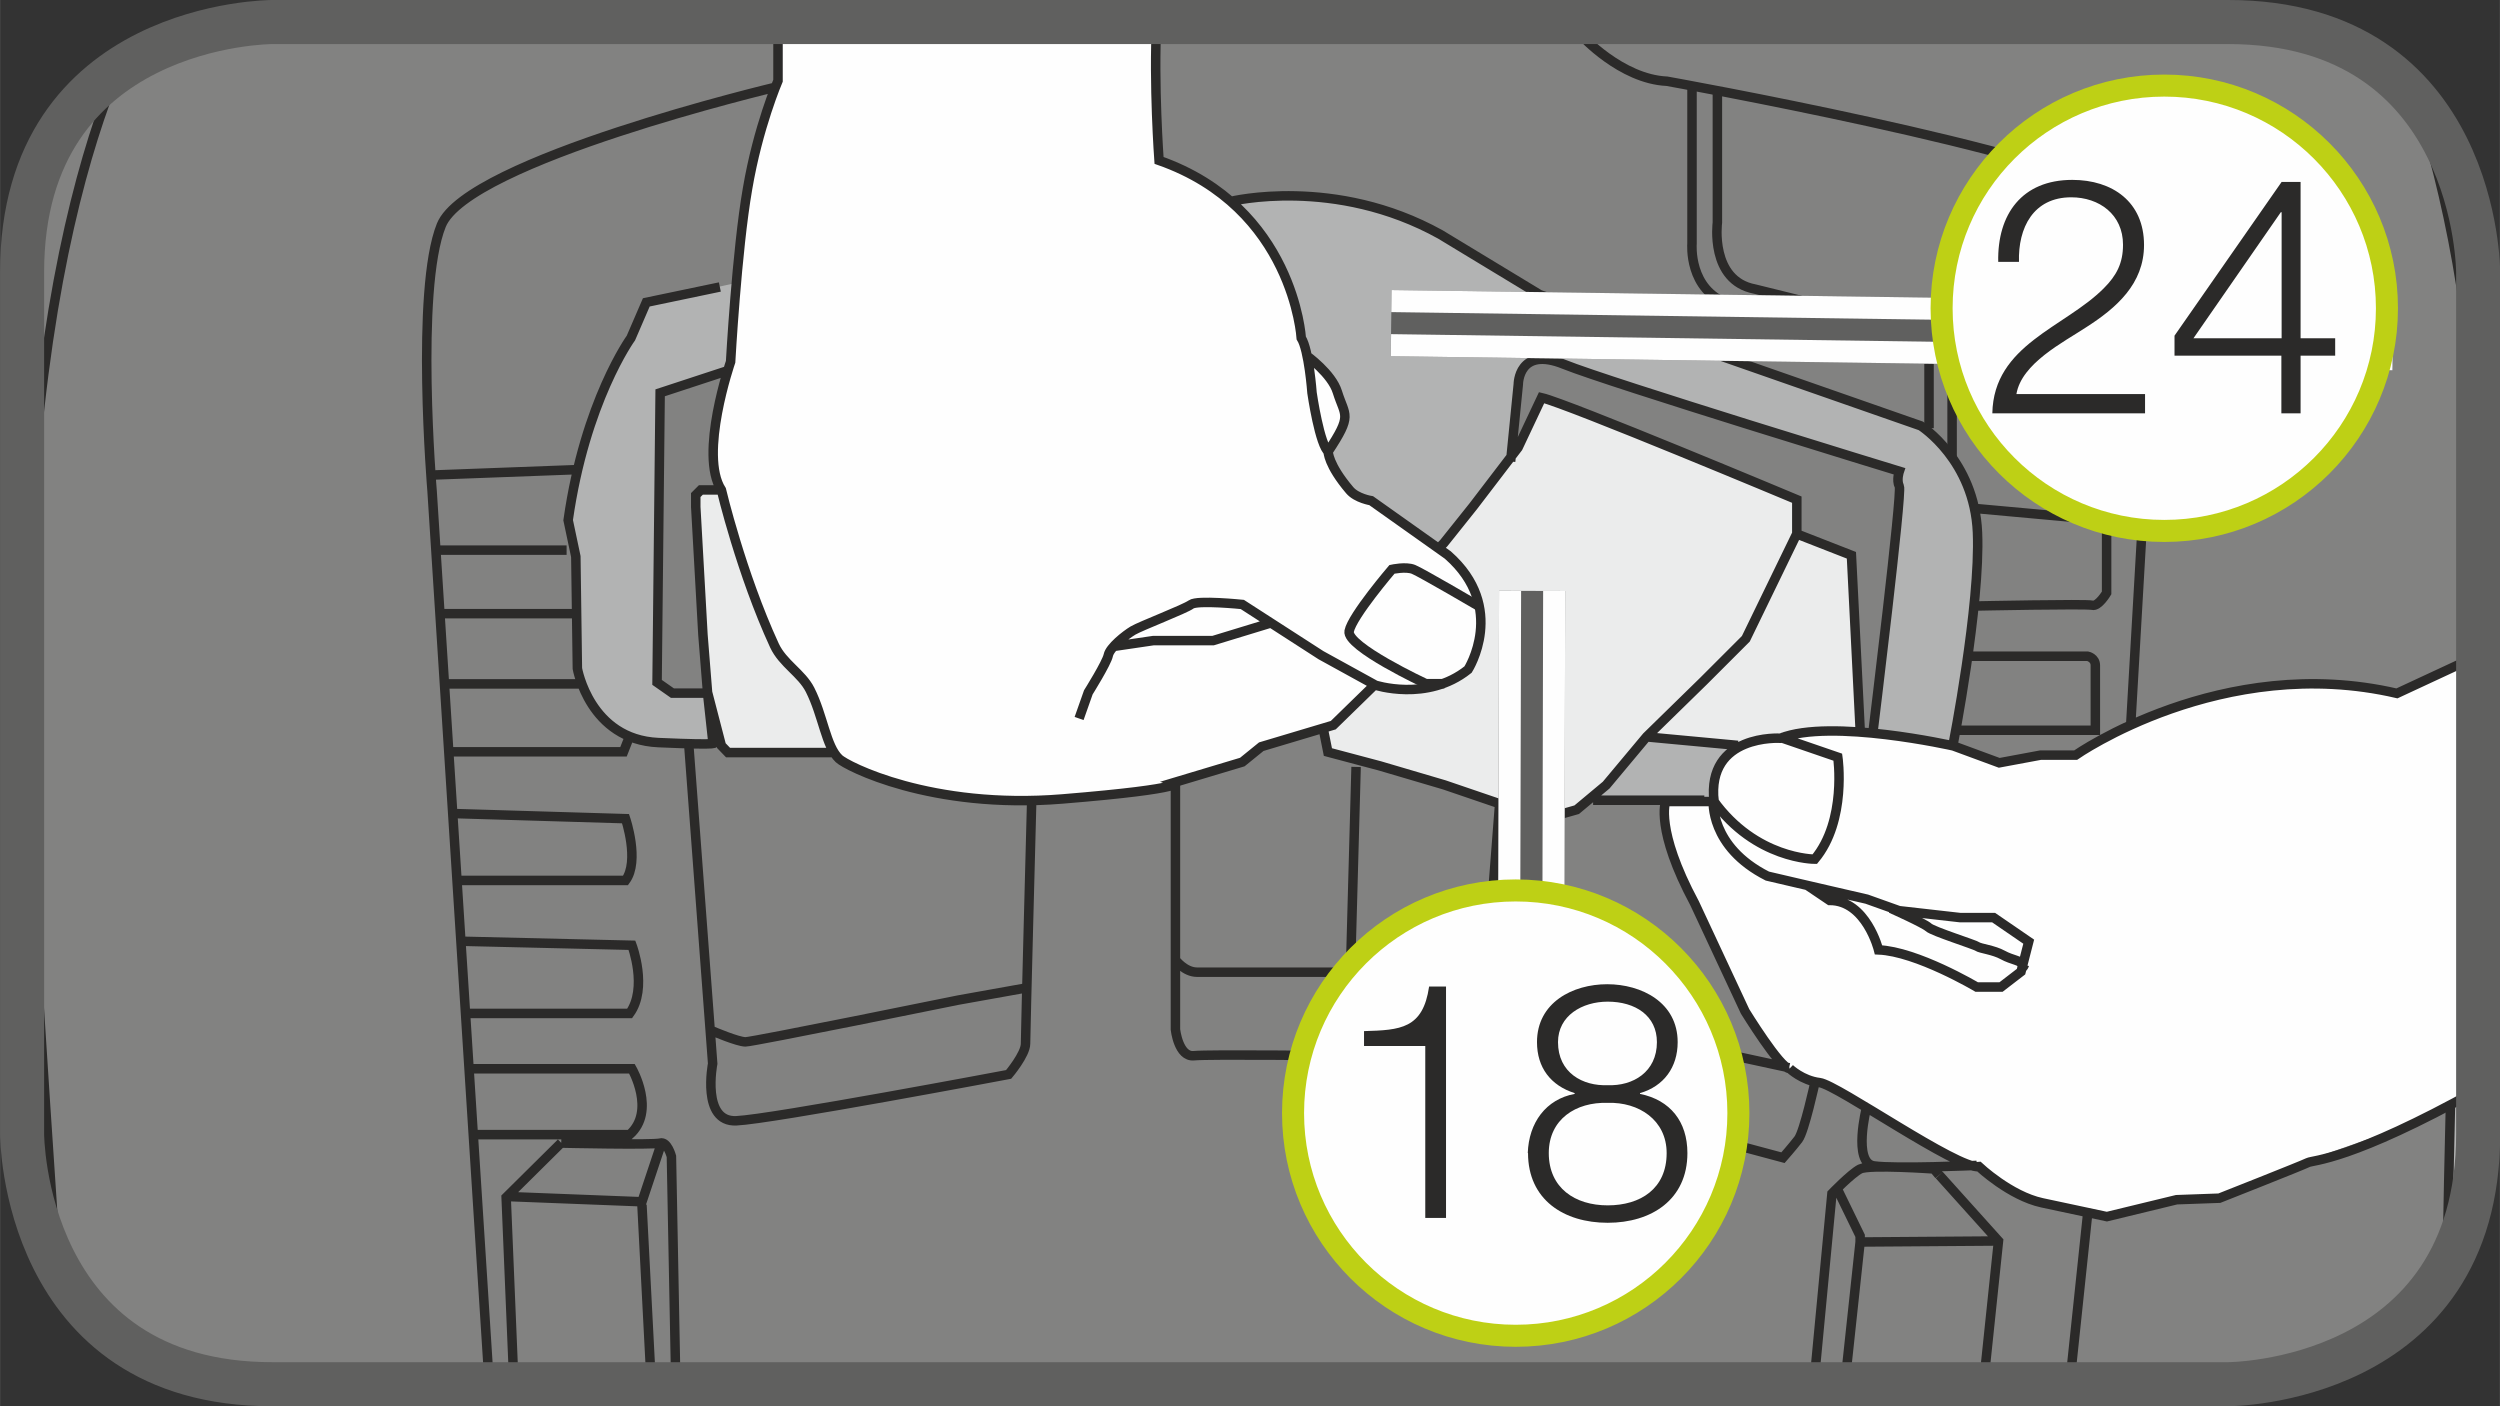 <?xml version="1.0" encoding="UTF-8"?>
<!DOCTYPE svg PUBLIC "-//W3C//DTD SVG 1.1//EN" "http://www.w3.org/Graphics/SVG/1.1/DTD/svg11.dtd">
<!-- Creator: CorelDRAW 2017 -->
<svg xmlns="http://www.w3.org/2000/svg" xml:space="preserve" width="20mm" height="11.25mm" version="1.1" style="shape-rendering:geometricPrecision; text-rendering:geometricPrecision; image-rendering:optimizeQuality; fill-rule:evenodd; clip-rule:evenodd"
viewBox="0 0 97.56 54.88"
 xmlns:xlink="http://www.w3.org/1999/xlink">
 <rect x="0" y="0" width="97.56" height="54.88" fill="#333333" stroke="none"/>
 <defs>
  <style type="text/css">
   <![CDATA[
    .str1 {stroke:#60605F;stroke-width:1.72;stroke-miterlimit:4}
    .str4 {stroke:#BED015;stroke-width:0.86;stroke-miterlimit:2.613}
    .str0 {stroke:#2B2A29;stroke-width:0.37;stroke-miterlimit:22.926}
    .str2 {stroke:#60605F;stroke-width:2.58;stroke-linejoin:bevel;stroke-miterlimit:4}
    .str3 {stroke:#FEFEFE;stroke-width:0.86;stroke-linejoin:bevel;stroke-miterlimit:4}
    .fil3 {fill:none;fill-rule:nonzero}
    .fil0 {fill:#FEFEFE;fill-rule:nonzero}
    .fil4 {fill:#EBECEC;fill-rule:nonzero}
    .fil2 {fill:#B2B3B3;fill-rule:nonzero}
    .fil1 {fill:#828281;fill-rule:nonzero}
    .fil5 {fill:#2B2A29;fill-rule:nonzero}
   ]]>
  </style>
 </defs>
 <g id="Слой_x0020_1">
  <path class="fil0" d="M10.62 0.86c0,0 -9.76,0 -9.76,9.76l0 33.64c0,0 0,9.76 9.76,9.76l76.33 0c0,0 9.76,0 9.76,-9.76l0 -33.64c0,0 0,-9.76 -9.76,-9.76l-76.33 0z"/>
  <path class="fil1" d="M1.28 7.38l0 39.65c0.78,2.88 3.01,6.98 9.33,6.98l76.33 0c0,0 9.76,0 9.76,-9.76l0 -33.64c0,0 0,-9.76 -9.76,-9.76l-76.33 0c0,0 -7.46,0 -9.33,6.52z"/>
  <path class="fil2" d="M94.26 3.88c0.73,2.27 1.52,5.3 2.02,8.9 0.52,3.78 0.36,7.88 0.13,12.91l-0.86 23.57c0.7,-1.29 1.15,-2.93 1.15,-5.01l0 -33.64c0,0 -0,-3.87 -2.44,-6.74z"/>
  <path class="fil3" d="M4.66 2.71c-0.73,1.74 -1.57,4.17 -2.2,7.32 -0.45,2.25 -1.12,4.73 -1.18,7.76m0 8.06c0.07,5.79 0.28,12.87 0.63,19.4 0.08,1.37 0.16,2.73 0.24,4.04 -0.4,-0.78 -0.68,-1.56 -0.88,-2.26l0 -39.65c0.64,-2.24 1.95,-3.71 3.38,-4.67"/>
  <g>
   <path class="fil3 str0" d="M4.58 2.76c-1.21,2.93 -2.69,8 -3.3,16.04m0 16.65c0.35,5.51 0.65,10.09 0.91,13.91m92.17 -45.35c1.07,3.35 2.23,8.4 2.33,14.77m0 1.72c-0.02,1.27 -0.08,2.58 -0.19,3.94 -0.58,6.98 -0.86,16.55 -1,24.92"/>
  </g>
  <path class="fil2" d="M67.88 29.13l-3.54 -0.33 -2.01 2.24 -0.1 0.23 4.67 0c0,0 -0.29,-2 0.99,-2.14z"/>
  <path class="fil2" d="M28.74 11.04l-3.51 0.76 -0.6 1.39c0,0 -2.25,4.16 -2.45,7.11l0.3 1.42 0.03 4.43c0,0 0.74,2.67 3.19,2.82l2.42 0.05 -0.57 -1.92 -1.12 -0.06 -0.8 -0.42 0.12 -11.3 2.65 -0.87 0.16 -1.29 0.16 -2.13z"/>
  <path class="fil2" d="M47.25 7.91c0,0 6.11,-1.29 11.06,2.51l1.79 1.09 8.84 3.01 6.03 2.11c0,0 2.31,1.55 2.21,5.1 -0.1,3.54 -0.96,7.38 -0.96,7.38l-3.11 -0.6 1.02 -8.9 -0.06 -0.81 0.05 -0.4 -13.63 -4.34c0,0 -1.13,-0.11 -1.24,0.95 -0.11,1.06 -0.3,2.99 -0.3,2.99l-2.75 3.47 -2.68 -1.89 -0.84 -0.41 -0.31 -0.55 -0.52 -0.95 0.49 -1.03 -0.09 -0.84 -0.18 -0.94 -1.07 -0.93 -0.67 -1.96 -1.22 -2.74 -0.63 -0.47 -1.24 -0.82z"/>
  <path class="fil4" d="M60.24 15.58l-1.01 2.07 -3.02 3.8c0,0 1.83,1.39 1.6,2.7 0,0 -0.08,1.41 -0.51,2l-2.16 0.8 -1.49 -0.2 -1.61 1.57 -0.34 0.18 0.18 0.91 8.44 2.61 1.41 -0.47 1.02 -0.85 1.58 -1.89 3.54 0.34c0,0 1.15,-0.49 1.6,-0.34 0,0 0.42,-0.27 3.21,-0.3l-0.34 -6.78 -2.15 -0.84 0 -1.33 -9.96 -3.98z"/>
  <polygon class="fil4" points="28,19.16 27.36,19.16 27.16,19.36 27.39,24.01 27.61,26.9 28.08,28.85 28.41,29.4 29.11,29.4 32.59,29.4 32.3,28.5 31.62,26.95 30.51,25.67 29.88,24.43 29.52,23.53 28.69,20.6 28.27,19.37 "/>
  <path class="fil0" d="M49.94 10.35l-0.67 -1.12 -1.29 -1.55 -1.46 -0.85 -0.8 -0.38 -0.49 -0.19 -0.13 -3.8 0.09 -1.6 -14.83 0 0 2.18 -1.04 3.59 -0.28 1.63 -0.53 5.9 -0.48 1.78c0,0 -0.51,2.35 0.12,3.22l0.08 0.71 0.64 1.79 0.93 2.57 0.27 0.64 0.44 0.79c0.01,0.02 0.61,0.38 1.11,1.29 0.56,1.01 1.04,2.58 1.04,2.58 0,0 3.99,3.03 13.03,1.16l2.2 -0.75 0.44 -0.13 0.9 -0.65 2.81 -0.84 1.72 -1.55 1 0.17 0.51 -0.01 1.74 -0.7 0.42 -0.42c0,0 1.16,-1.93 -0.61,-3.83l-3.41 -2.45 -0.71 -0.38 -0.65 -0.94 -0.19 -0.57 0.49 -1.03 0.14 -0.49 -0.28 -0.81c0,0 -0.82,-1.42 -1.2,-1.31l-0.29 -0.94 -0.42 -1.88 -0.83 -1.42 0.46 0.56z"/>
  <path class="fil0" d="M96.7 25.56c-0.85,0.41 -2,0.96 -3.16,1.49 -0.22,0.1 -0.93,-0.18 -1.68,-0.24 -0.91,-0.08 -1.84,-0.1 -1.84,-0.1 0,0 -2.5,0.07 -4.66,0.71l-2.81 1.01 -1.55 1.03 -1.53 0.03 -1.46 0.27c0,0 -1.85,-0.77 -4.23,-1.08 -1.34,-0.18 -2.87,-0.34 -4.37,0.01 0,0 -2.78,0.05 -2.58,2.64l-1.85 0c0,0 -0.34,0.76 1.09,3.81l2.37 4.84 1.16 1.57 0.74 0.49 0.83 0.3 5.88 3.22 0.67 0.38 1.26 0.76 0.5 0.14 2.67 0.52 2.4 -0.58 2 -0.14 3.82 -1.47 2.69 -0.94 3.1 -1.4 0.54 -0.34 0 -16.94z"/>
  <g>
   <path class="fil3 str0" d="M51.86 17.65c-0.36,-0.24 -0.66,-2.32 -0.66,-2.32 0,0 -0.12,-1.66 -0.42,-2.14 0,0 -0.3,-5.09 -5.55,-6.93 0,0 -0.22,-3.01 -0.09,-5.4m24.69 40.84c-0.36,0 -1.73,-2.23 -1.73,-2.23l-1.97 -4.22c-1.55,-2.89 -1.13,-3.97 -1.13,-3.97l1.89 0c-0.3,-2.65 2.59,-2.47 2.59,-2.47 1.97,-0.78 6.75,0.3 6.75,0.3l1.79 0.66 1.61 -0.3 1.37 0c0,0 5.71,-4 12.54,-2.41l3.16 -1.47m-26.86 16.11c0,0 0.49,0.47 1.17,0.55 0.68,0.08 5.38,3.39 6.22,3.28 0,0 1.21,1.14 2.46,1.41l2.53 0.54 2.72 -0.66 1.67 -0.06c0,0 3.22,-1.27 3.46,-1.39 0.2,-0.1 1.66,-0.07 6.62,-2.83m-66.42 -39.14c0,0 -12.03,2.86 -13.05,5.39 -1.02,2.53 -0.36,10.37 -0.36,10.37 0,0 1.49,23.29 2.23,34.86m42.16 -53.16c0.28,0.14 0.46,0.31 0.46,0.52 0,0 1.55,1.71 3.34,1.79 0,0 15.05,2.69 18.15,4.62 0,0 1.23,1.41 0.88,4.44l-0.93 16.06m-6.1 -8.45l5.16 0.47 0 2.83c0,0 -0.32,0.54 -0.56,0.48 -0.24,-0.06 -4.54,0.03 -4.54,0.03m-0.27 1.96l4.63 0c0,0 0.3,0.06 0.3,0.36l0 2.53 -5.39 0m-48.29 -17.3l-2.87 0.6 -0.6 1.39c0,0 -1.79,2.47 -2.45,7.11l0.3 1.42 0.06 4.37c0,0 0.48,2.77 3.16,2.89 2.69,0.12 2.13,0 2.13,0l-0.21 -1.93 -1.37 0 -0.6 -0.42 0.12 -11.3 2.65 -0.87m19.62 -6.6c0,0 4.06,-1 8.18,1.29l3.88 2.35 7.11 2.41 7.76 2.71c0,0 2.09,1.33 2.21,4.16 0.12,2.83 -0.96,8.32 -0.96,8.32m-17.26 -11.09l0.3 -3.01c0,0 0,-1.51 1.79,-0.78 1.79,0.72 13.08,4.17 13.08,4.17 0,0 -0.12,0.35 0,0.59 0.12,0.24 -1.02,9.52 -1.02,9.52m-46.22 0.6l0.93 12.41c0,0 -0.45,2.29 0.92,2.23 1.37,-0.06 10.63,-1.81 10.63,-1.81 0,0 0.66,-0.78 0.66,-1.2 0,-0.42 0.24,-9.46 0.24,-9.46m5.61 -0.73l0 9.64c0,0 0.12,1.08 0.72,1.02 0.6,-0.06 5.67,0 5.67,0l0.36 -0.36 0.3 -10.91m5.61 1.33l-0.73 9.4c0,0 -0.1,1.63 1.15,1.81 1.25,0.18 10.63,2.71 10.63,2.71 0,0 0.37,-0.42 0.6,-0.72 0.23,-0.3 0.65,-2.23 0.65,-2.23m-43.02 -1.99c0,0 0.98,0.42 1.28,0.42 0.3,0 8.3,-1.63 8.3,-1.63l2.68 -0.48m5.8 -1.09c0,0 0.36,0.48 0.84,0.48l5.99 0m6.91 -6.15l-0.66 7.53 10.87 2.35m-16.18 -14.95l-2.09 -1.15 -3.07 -1.98c0,0 -1.76,-0.18 -2,0 -0.24,0.18 -1.97,0.84 -2.27,1.02 -0.3,0.18 -0.9,0.66 -0.96,0.96 -0.06,0.3 -0.78,1.45 -0.78,1.45l-0.36 1.02m1.34 -2.81l0 0 1.56 -0.23 2.33 0 2.26 -0.69m-17.02 5.06l-4.17 0 -0.26 -0.27 -0.54 -2.08 -0.18 -2.25 -0.28 -4.99 0 -0.46 0.2 -0.2 0.8 0m2.21 -18.3l0 2.33c0,0 -0.78,1.81 -1.19,4.22 -0.42,2.41 -0.66,6.75 -0.66,6.75 0,0 -1.25,3.62 -0.36,5 0,0 0.77,3.25 2.07,6.07 0.33,0.71 1.06,1.08 1.39,1.73 0.51,1.01 0.62,2.21 1.13,2.69 0.29,0.28 3.58,1.99 8.72,1.57 5.14,-0.42 4.42,-0.66 4.42,-0.66l2.6 -0.78 0.74 -0.6 2.81 -0.84 1.61 -1.57c0,0 2.05,0.68 3.65,-0.6 0,0 1.54,-2.42 -0.79,-4.47l-2.99 -2.12c0,0 -0.57,-0.09 -0.84,-0.41 -0.85,-1 -0.84,-1.51 -0.84,-1.51 0.96,-1.45 0.66,-1.36 0.36,-2.32 -0.22,-0.72 -1.2,-1.42 -1.2,-1.42m18.46 14.89l2.27 0.78c0,0 0.36,2.47 -0.9,3.98 0,0 -2.31,0.01 -3.96,-2.29 0,0 -0.16,1.8 2.11,2.95l1.2 0.28 1.25 0.29 1.43 0.33 1.26 0.45 2.38 0.27 1.31 0 1.37 0.94 -0.3 1.17 -0.78 0.6 -0.95 0c0,0 -2.34,-1.39 -3.83,-1.45 0,0 -0.48,-1.93 -1.91,-1.93l-0.89 -0.6m-4 -3.31l-4.34 0m2.11 -2.47l3.54 0.33m-16.18 -0.64l0.18 0.9 2.03 0.54 2.51 0.74 3.9 1.33 1.27 -0.36 1.15 -0.96 1.58 -1.89 2.22 -2.17 1.65 -1.65 1.99 -4.1 0 -1.33c0,0 -8.95,-3.75 -9.96,-3.98l-0.92 1.95 -1.75 2.29 -1.15 1.44 -0.2 0.2m-33.67 -3.07l-5.61 0.21m5.25 2.93l-5.25 0m5.58 2.48l-5.39 0m5.61 2.74l-5.26 0m7.17 2.04l-0.24 0.61 -6.85 0m0.24 2.41l6.69 0.2c0,0 0.56,1.65 0,2.41l-6.69 0m0.16 2.37l6.78 0.16c0,0 0.63,1.67 -0.09,2.66l-6.41 0m0.16 2.16l6.34 0c0,0 0.95,1.65 -0.09,2.57l-6.25 0m3.58 0.32l-2.15 2.13 0.3 7.22m6.32 0l-0.17 -8.82c0,0 -0.16,-0.6 -0.44,-0.52 -0.28,0.08 -3.86,0 -3.86,0m-1.99 2.09l5.14 0.2 0.75 -2.25m-0.75 2.37l0.36 6.94m47.43 -10.74c0,0 -0.55,2.16 0.29,2.28 0.84,0.12 4.01,-0.02 4.01,-0.02m-1.46 0.38l2.31 2.57 -0.58 5.53m-6.62 0l0.7 -7.38c0,0 0.75,-0.78 1.1,-0.96 0.35,-0.18 2.88,0 2.88,0l0.2 0.24m-3.98 0.52l0.9 1.85 0 0.24 5.39 -0.04m-5.39 0.04l-0.59 5.49m-1.9 -33.13l2.15 0.84 0.34 6.78"/>
  </g>
  <g>
   <path class="fil3 str0" d="M73.79 35.45c0,0 1.3,0.58 1.47,0.74 0.17,0.16 1.8,0.67 1.91,0.75 0.11,0.08 0.63,0.13 0.99,0.33 0.36,0.2 0.72,0.21 0.76,0.38 0.03,0.18 0.08,0 0.08,0m-22.63 -10.97l-0.73 0c0,0 -3.11,-1.45 -2.99,-2.05 0.12,-0.6 1.67,-2.41 1.67,-2.41 0,0 0.54,-0.12 0.84,0 0.3,0.12 2.57,1.45 2.57,1.45m9.29 -20.13l0 5.15c0,0 -0.3,2.26 1.46,2.59l7.7 1.9 0 4.63m-10.15 -14.42l0 6.12c0,0 -0.15,1.81 1.43,2.35 1.58,0.54 7.82,1.99 7.82,1.99l0 2.86m6.19 30.66l-0.7 6.64"/>
  </g>
  <path class="fil3 str1" d="M10.62 0.86c0,0 -9.76,0 -9.76,9.76l0 33.64c0,0 0,9.76 9.76,9.76l76.33 0c0,0 9.76,0 9.76,-9.76l0 -33.64c0,0 0,-9.76 -9.76,-9.76l-76.33 0z"/>
  <line class="fil3 str2" x1="93.38" y1="13.16" x2="54.29" y2= "12.61" />
  <line class="fil3 str3" x1="93.37" y1="14.02" x2="54.28" y2= "13.47" />
  <line class="fil3 str3" x1="93.39" y1="12.3" x2="54.3" y2= "11.75" />
  <path class="fil0" d="M93.15 12.03c0,4.8 -3.89,8.69 -8.69,8.69 -4.8,0 -8.69,-3.89 -8.69,-8.69 0,-4.8 3.89,-8.69 8.69,-8.69 4.8,0 8.69,3.9 8.69,8.69z"/>
  <path class="fil3 str4" d="M93.15 12.03c0,4.8 -3.89,8.69 -8.69,8.69 -4.8,0 -8.69,-3.89 -8.69,-8.69 0,-4.8 3.89,-8.69 8.69,-8.69 4.8,0 8.69,3.9 8.69,8.69z"/>
  <path class="fil5" d="M77.76 16.13l5.95 0 0 -0.75 -5.02 0c0.2,-1.2 1.83,-2.02 2.71,-2.6 1.19,-0.76 2.27,-1.7 2.27,-3.22 0,-1.68 -1.23,-2.54 -2.8,-2.54 -1.96,0 -2.93,1.34 -2.89,3.2l0.81 0c-0.04,-1.33 0.56,-2.52 2.04,-2.52 1.09,0 2.02,0.67 2.02,1.85 0,0.72 -0.25,1.2 -0.75,1.7 -1.52,1.53 -4.3,2.2 -4.35,4.88zm7.1 -2.25l4.17 0 0 2.25 0.75 0 0 -2.25 1.35 0 0 -0.68 -1.35 0 0 -6.1 -0.74 0 -4.18 6 0 0.79zm0.74 -0.68l3.41 -4.92 0.03 0 0 4.92 -3.43 0z"/>
  <line class="fil3 str2" x1="59.72" y1="49.32" x2="59.79" y2= "23.06" />
  <line class="fil3 str3" x1="58.86" y1="49.32" x2="58.93" y2= "23.06" />
  <line class="fil3 str3" x1="60.59" y1="49.33" x2="60.65" y2= "23.06" />
  <path class="fil0" d="M67.84 43.44c0,4.8 -3.89,8.69 -8.69,8.69 -4.8,0 -8.69,-3.89 -8.69,-8.69 0,-4.8 3.89,-8.69 8.69,-8.69 4.8,0 8.69,3.9 8.69,8.69z"/>
  <path class="fil3 str4" d="M67.84 43.44c0,4.8 -3.89,8.69 -8.69,8.69 -4.8,0 -8.69,-3.89 -8.69,-8.69 0,-4.8 3.89,-8.69 8.69,-8.69 4.8,0 8.69,3.9 8.69,8.69z"/>
  <path class="fil5" d="M55.62 47.53l0.81 0 0 -9.03 -0.66 0c-0.24,1.65 -1.12,1.7 -2.54,1.74l0 0.58 2.39 0 0 6.71zm4.01 -2.53c0,1.82 1.4,2.72 3.11,2.72 1.7,0 3.11,-0.9 3.11,-2.72 0,-1.23 -0.67,-2.07 -1.85,-2.31l0 -0.03c0.93,-0.27 1.47,-1.01 1.47,-1.99 0,-1.55 -1.41,-2.26 -2.75,-2.26 -1.34,0 -2.74,0.71 -2.74,2.26 0,0.99 0.53,1.69 1.47,1.99l0 0.03c-1.12,0.21 -1.79,1.12 -1.83,2.31zm3.11 -2.65c-0.97,0.04 -1.94,-0.48 -1.94,-1.68 0,-1.03 0.94,-1.58 1.94,-1.58 1.08,0 1.92,0.55 1.92,1.58 0,1.16 -0.93,1.72 -1.92,1.68zm-2.3 2.65c0,-1.32 1.06,-2 2.3,-1.96 1.21,-0.04 2.3,0.67 2.3,1.96 0,1.39 -1.02,2.04 -2.3,2.04 -1.28,0 -2.3,-0.68 -2.3,-2.04z"/>
 </g>
</svg>
